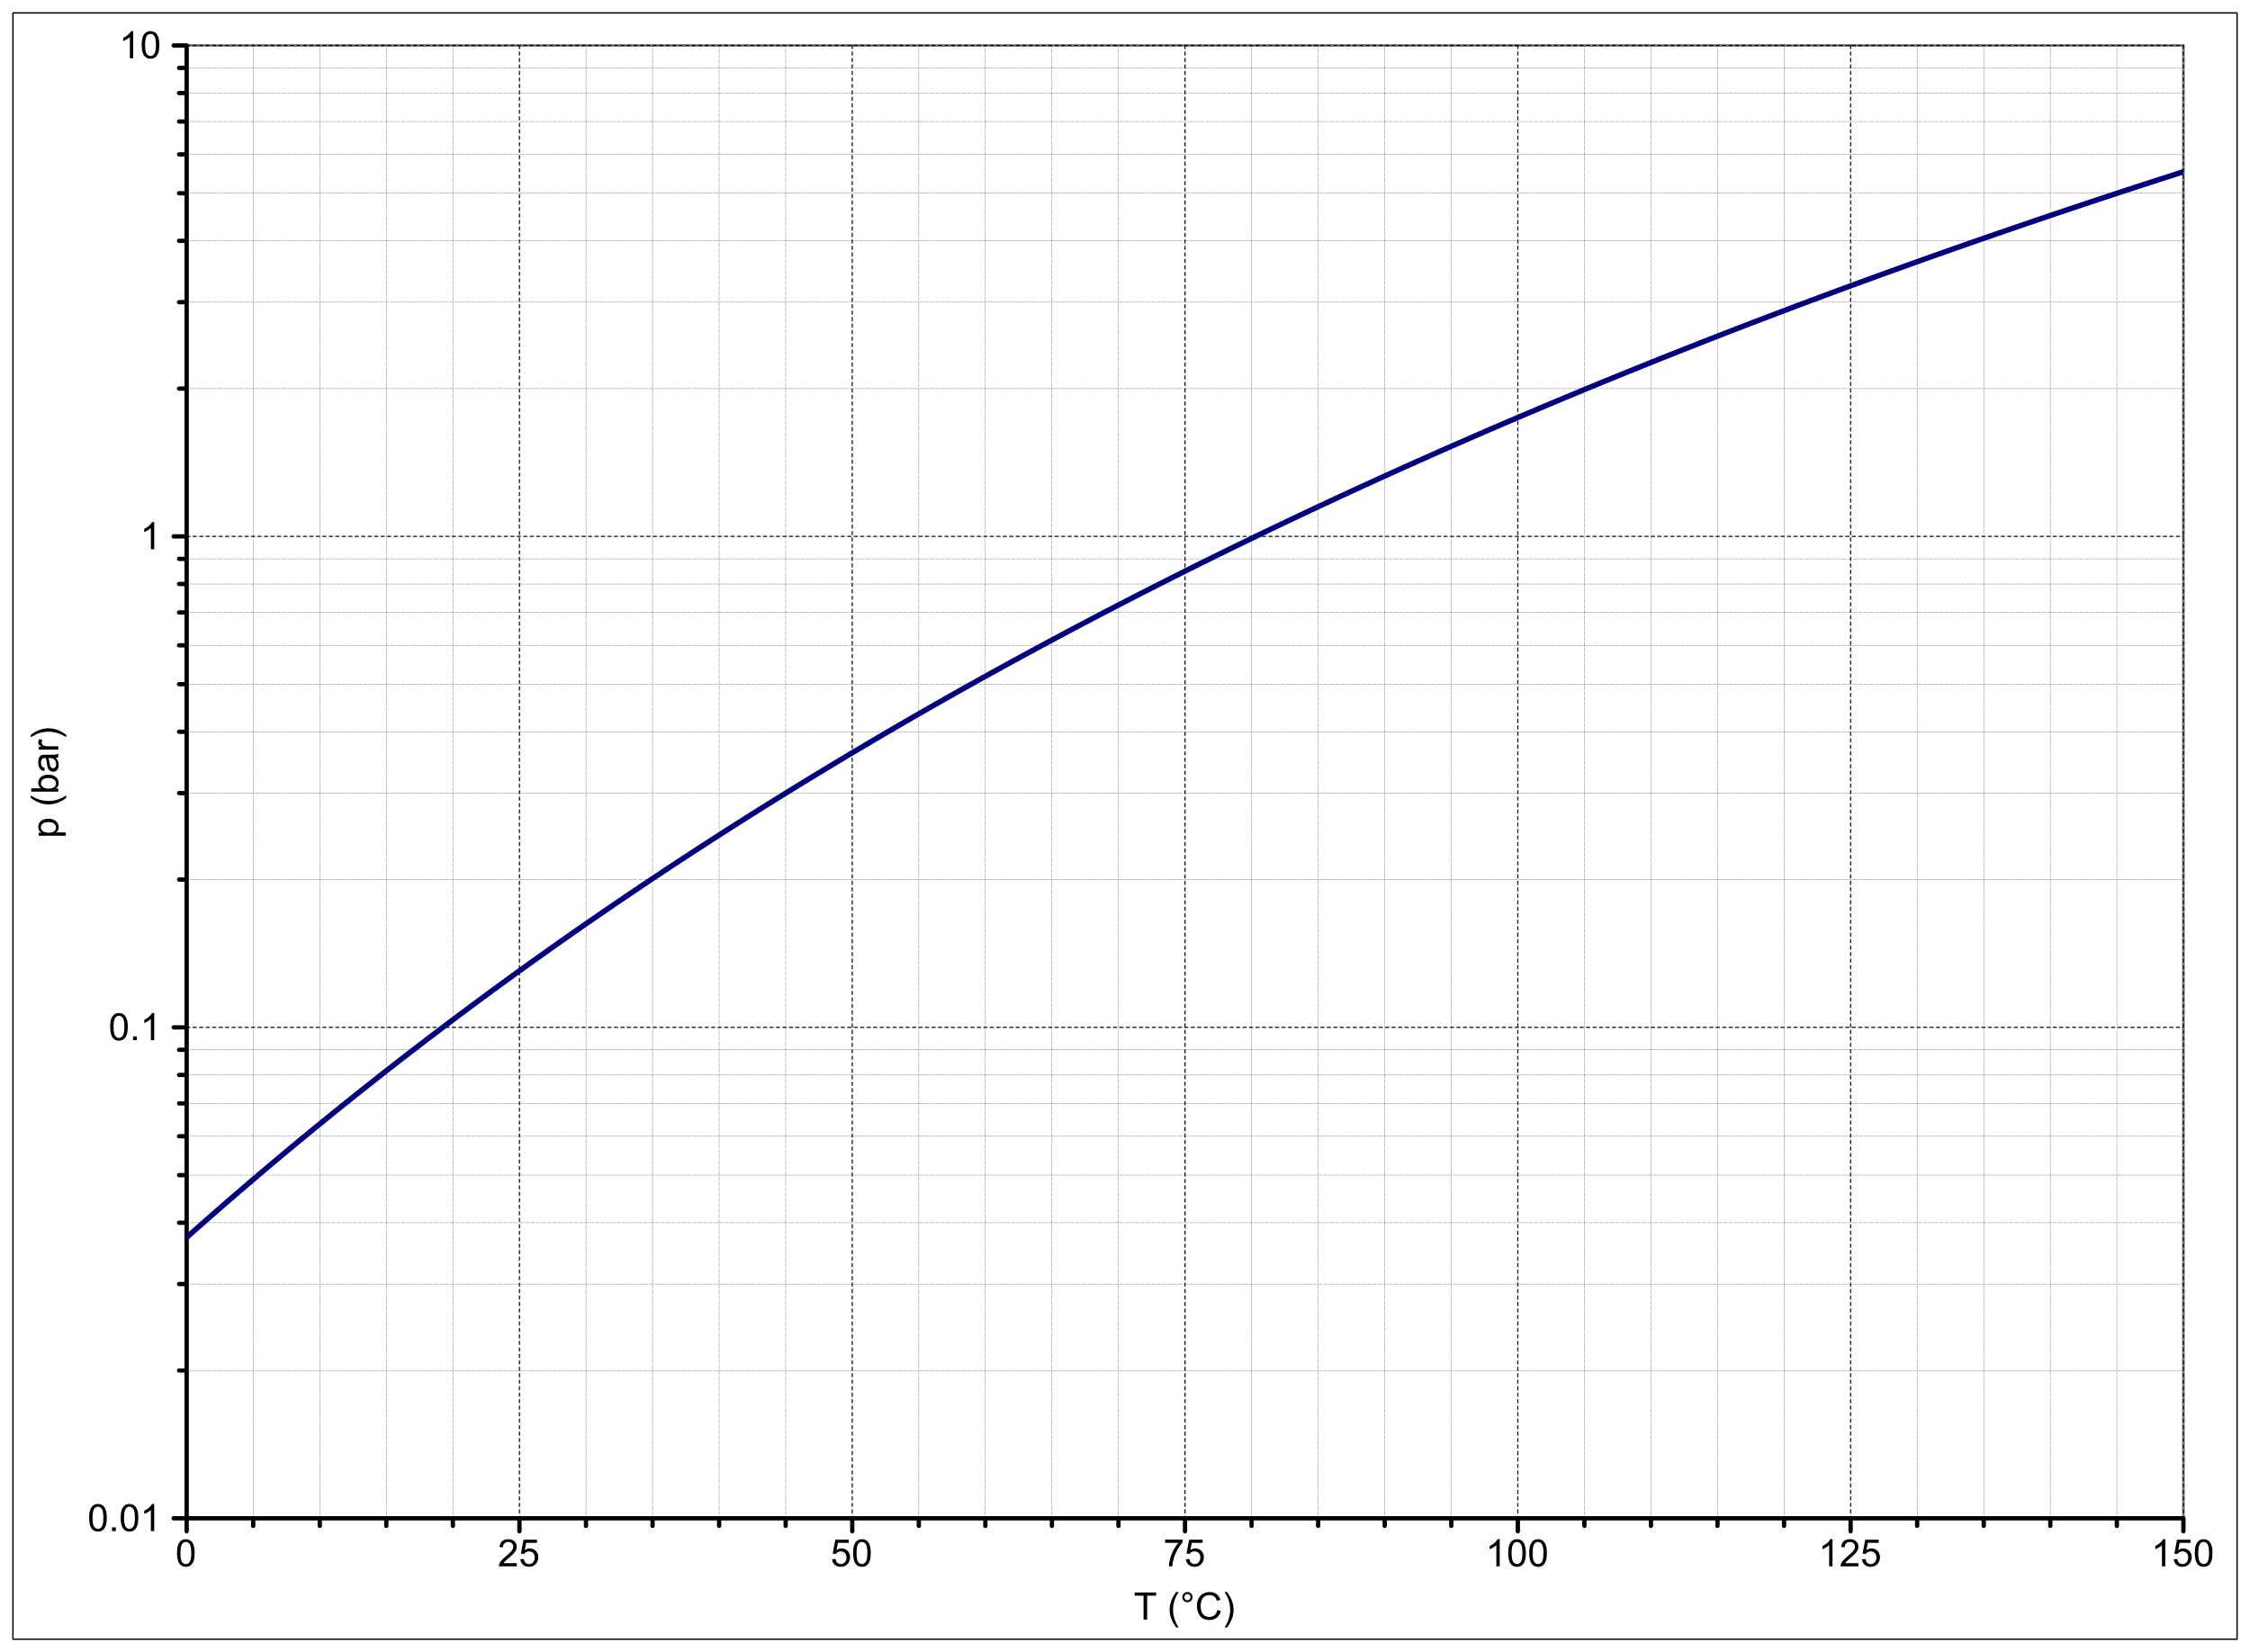 <?xml version="1.0" encoding="UTF-8"?>
<svg xmlns="http://www.w3.org/2000/svg" xmlns:xlink="http://www.w3.org/1999/xlink" width="833.244pt" height="611.998pt" viewBox="0 0 833.244 611.998" version="1.1">
<rect x="0" y="0" width="833.244" height="611.998" fill="#333333" stroke="none"/>
<defs>
<g>
<symbol overflow="visible" id="glyph0-0">
<path style="stroke:none;" d="M 1.75 0 L 1.75 -8.75 L 8.75 -8.75 L 8.75 0 Z M 1.969 -0.219 L 8.531 -0.219 L 8.531 -8.531 L 1.969 -8.531 Z M 1.969 -0.219 "/>
</symbol>
<symbol overflow="visible" id="glyph0-1">
<path style="stroke:none;" d="M 0.582 -4.941 C 0.578 -6.121 0.699 -7.074 0.945 -7.801 C 1.188 -8.52 1.551 -9.078 2.031 -9.473 C 2.512 -9.863 3.117 -10.059 3.848 -10.062 C 4.383 -10.059 4.855 -9.953 5.262 -9.738 C 5.668 -9.52 6 -9.207 6.266 -8.801 C 6.527 -8.391 6.738 -7.891 6.891 -7.309 C 7.039 -6.723 7.113 -5.934 7.117 -4.941 C 7.113 -3.762 6.992 -2.812 6.754 -2.094 C 6.508 -1.367 6.145 -0.809 5.668 -0.418 C 5.184 -0.023 4.578 0.168 3.848 0.172 C 2.879 0.168 2.121 -0.176 1.57 -0.867 C 0.91 -1.699 0.578 -3.055 0.582 -4.941 Z M 1.844 -4.941 C 1.84 -3.293 2.031 -2.199 2.422 -1.656 C 2.805 -1.109 3.281 -0.836 3.848 -0.84 C 4.41 -0.836 4.887 -1.109 5.273 -1.66 C 5.656 -2.203 5.848 -3.297 5.852 -4.941 C 5.848 -6.59 5.656 -7.688 5.273 -8.23 C 4.887 -8.77 4.406 -9.039 3.836 -9.043 C 3.27 -9.039 2.816 -8.801 2.48 -8.328 C 2.051 -7.711 1.84 -6.582 1.844 -4.941 Z M 1.844 -4.941 "/>
</symbol>
<symbol overflow="visible" id="glyph0-2">
<path style="stroke:none;" d="M 7.047 -1.184 L 7.047 0 L 0.422 0 C 0.414 -0.297 0.461 -0.582 0.566 -0.855 C 0.734 -1.305 1.004 -1.746 1.375 -2.188 C 1.746 -2.621 2.285 -3.129 2.988 -3.703 C 4.074 -4.598 4.809 -5.305 5.195 -5.828 C 5.574 -6.348 5.766 -6.84 5.77 -7.309 C 5.766 -7.793 5.59 -8.203 5.246 -8.539 C 4.895 -8.871 4.441 -9.039 3.883 -9.043 C 3.285 -9.039 2.812 -8.863 2.461 -8.508 C 2.105 -8.152 1.926 -7.66 1.922 -7.035 L 0.656 -7.164 C 0.742 -8.105 1.066 -8.824 1.633 -9.32 C 2.195 -9.812 2.953 -10.059 3.91 -10.062 C 4.867 -10.059 5.629 -9.793 6.191 -9.262 C 6.75 -8.727 7.031 -8.066 7.035 -7.281 C 7.031 -6.879 6.949 -6.484 6.789 -6.098 C 6.621 -5.707 6.348 -5.297 5.969 -4.871 C 5.586 -4.441 4.953 -3.855 4.074 -3.109 C 3.332 -2.488 2.859 -2.066 2.652 -1.848 C 2.438 -1.621 2.266 -1.402 2.133 -1.184 Z M 7.047 -1.184 "/>
</symbol>
<symbol overflow="visible" id="glyph0-3">
<path style="stroke:none;" d="M 0.582 -2.625 L 1.875 -2.734 C 1.969 -2.102 2.188 -1.629 2.539 -1.312 C 2.883 -0.996 3.305 -0.836 3.801 -0.84 C 4.391 -0.836 4.891 -1.059 5.305 -1.508 C 5.711 -1.953 5.918 -2.547 5.922 -3.289 C 5.918 -3.984 5.719 -4.539 5.328 -4.949 C 4.93 -5.352 4.414 -5.555 3.781 -5.559 C 3.383 -5.555 3.027 -5.465 2.707 -5.285 C 2.387 -5.105 2.133 -4.871 1.953 -4.586 L 0.801 -4.738 L 1.77 -9.883 L 6.754 -9.883 L 6.754 -8.711 L 2.754 -8.711 L 2.215 -6.016 C 2.816 -6.434 3.445 -6.645 4.109 -6.645 C 4.98 -6.645 5.719 -6.34 6.324 -5.734 C 6.922 -5.129 7.223 -4.352 7.227 -3.398 C 7.223 -2.492 6.961 -1.707 6.434 -1.047 C 5.789 -0.234 4.91 0.168 3.801 0.172 C 2.887 0.168 2.141 -0.082 1.566 -0.594 C 0.988 -1.102 0.66 -1.781 0.582 -2.625 Z M 0.582 -2.625 "/>
</symbol>
<symbol overflow="visible" id="glyph0-4">
<path style="stroke:none;" d="M 0.664 -8.711 L 0.664 -9.891 L 7.148 -9.891 L 7.148 -8.934 C 6.512 -8.25 5.879 -7.348 5.254 -6.227 C 4.625 -5.098 4.141 -3.941 3.801 -2.754 C 3.551 -1.914 3.395 -0.996 3.328 0 L 2.062 0 C 2.078 -0.789 2.23 -1.738 2.527 -2.855 C 2.82 -3.969 3.246 -5.047 3.801 -6.086 C 4.352 -7.121 4.941 -7.996 5.57 -8.711 Z M 0.664 -8.711 "/>
</symbol>
<symbol overflow="visible" id="glyph0-5">
<path style="stroke:none;" d="M 5.215 0 L 3.984 0 L 3.984 -7.84 C 3.688 -7.559 3.297 -7.273 2.816 -6.992 C 2.336 -6.707 1.906 -6.496 1.523 -6.359 L 1.523 -7.547 C 2.211 -7.867 2.812 -8.258 3.328 -8.723 C 3.844 -9.18 4.207 -9.625 4.422 -10.062 L 5.215 -10.062 Z M 5.215 0 "/>
</symbol>
<symbol overflow="visible" id="glyph0-6">
<path style="stroke:none;" d="M 3.629 0 L 3.629 -8.84 L 0.328 -8.84 L 0.328 -10.023 L 8.273 -10.023 L 8.273 -8.84 L 4.957 -8.84 L 4.957 0 Z M 3.629 0 "/>
</symbol>
<symbol overflow="visible" id="glyph0-7">
<path style="stroke:none;" d=""/>
</symbol>
<symbol overflow="visible" id="glyph0-8">
<path style="stroke:none;" d="M 3.273 2.945 C 2.594 2.086 2.02 1.086 1.551 -0.062 C 1.078 -1.207 0.844 -2.395 0.848 -3.629 C 0.844 -4.711 1.02 -5.75 1.375 -6.746 C 1.781 -7.895 2.414 -9.043 3.273 -10.191 L 4.156 -10.191 C 3.602 -9.238 3.238 -8.562 3.062 -8.164 C 2.781 -7.531 2.562 -6.875 2.406 -6.195 C 2.207 -5.336 2.109 -4.48 2.113 -3.625 C 2.109 -1.43 2.789 0.758 4.156 2.945 Z M 3.273 2.945 "/>
</symbol>
<symbol overflow="visible" id="glyph0-9">
<path style="stroke:none;" d="M 0.875 -8.297 C 0.871 -8.82 1.059 -9.266 1.43 -9.637 C 1.801 -10.004 2.246 -10.188 2.77 -10.191 C 3.297 -10.188 3.746 -10.004 4.113 -9.637 C 4.48 -9.266 4.664 -8.82 4.668 -8.297 C 4.664 -7.773 4.477 -7.324 4.109 -6.953 C 3.734 -6.582 3.289 -6.398 2.77 -6.398 C 2.246 -6.398 1.801 -6.582 1.43 -6.953 C 1.059 -7.32 0.871 -7.77 0.875 -8.297 Z M 1.621 -8.297 C 1.617 -7.977 1.73 -7.703 1.957 -7.48 C 2.184 -7.254 2.453 -7.141 2.773 -7.145 C 3.086 -7.141 3.355 -7.254 3.582 -7.48 C 3.805 -7.703 3.918 -7.977 3.922 -8.297 C 3.918 -8.617 3.805 -8.887 3.582 -9.113 C 3.355 -9.336 3.086 -9.449 2.773 -9.453 C 2.453 -9.449 2.184 -9.336 1.957 -9.113 C 1.73 -8.887 1.617 -8.617 1.621 -8.297 Z M 1.621 -8.297 "/>
</symbol>
<symbol overflow="visible" id="glyph0-10">
<path style="stroke:none;" d="M 8.23 -3.516 L 9.555 -3.18 C 9.277 -2.09 8.777 -1.258 8.055 -0.688 C 7.332 -0.113 6.449 0.168 5.406 0.172 C 4.324 0.168 3.445 -0.047 2.773 -0.488 C 2.094 -0.926 1.578 -1.562 1.227 -2.398 C 0.867 -3.227 0.691 -4.125 0.695 -5.086 C 0.691 -6.129 0.891 -7.039 1.293 -7.816 C 1.691 -8.594 2.258 -9.184 2.996 -9.586 C 3.73 -9.988 4.543 -10.188 5.43 -10.191 C 6.426 -10.188 7.27 -9.934 7.957 -9.426 C 8.641 -8.914 9.117 -8.195 9.387 -7.273 L 8.078 -6.965 C 7.844 -7.691 7.508 -8.223 7.066 -8.559 C 6.625 -8.891 6.066 -9.059 5.398 -9.059 C 4.625 -9.059 3.984 -8.871 3.469 -8.504 C 2.953 -8.129 2.59 -7.633 2.379 -7.016 C 2.168 -6.391 2.062 -5.75 2.062 -5.094 C 2.062 -4.234 2.184 -3.492 2.434 -2.859 C 2.68 -2.223 3.066 -1.746 3.594 -1.434 C 4.117 -1.117 4.688 -0.961 5.297 -0.965 C 6.039 -0.961 6.668 -1.176 7.184 -1.605 C 7.699 -2.035 8.047 -2.672 8.23 -3.516 Z M 8.23 -3.516 "/>
</symbol>
<symbol overflow="visible" id="glyph0-11">
<path style="stroke:none;" d="M 1.73 2.945 L 0.848 2.945 C 2.207 0.758 2.887 -1.43 2.891 -3.625 C 2.887 -4.477 2.789 -5.324 2.598 -6.172 C 2.441 -6.852 2.227 -7.508 1.949 -8.141 C 1.766 -8.547 1.398 -9.23 0.848 -10.191 L 1.73 -10.191 C 2.582 -9.043 3.215 -7.895 3.629 -6.746 C 3.977 -5.75 4.152 -4.711 4.156 -3.629 C 4.152 -2.395 3.918 -1.207 3.449 -0.062 C 2.977 1.086 2.402 2.086 1.73 2.945 Z M 1.73 2.945 "/>
</symbol>
<symbol overflow="visible" id="glyph0-12">
<path style="stroke:none;" d="M 1.273 0 L 1.273 -1.402 L 2.672 -1.402 L 2.672 0 Z M 1.273 0 "/>
</symbol>
<symbol overflow="visible" id="glyph1-0">
<path style="stroke:none;" d="M 0 -1.75 L -8.75 -1.75 L -8.75 -8.75 L 0 -8.75 Z M -0.219 -1.969 L -0.219 -8.531 L -8.531 -8.531 L -8.531 -1.969 Z M -0.219 -1.969 "/>
</symbol>
<symbol overflow="visible" id="glyph1-1">
<path style="stroke:none;" d="M 2.781 -0.922 L -7.258 -0.922 L -7.258 -2.043 L -6.316 -2.043 C -6.684 -2.305 -6.957 -2.602 -7.145 -2.938 C -7.324 -3.266 -7.418 -3.672 -7.422 -4.148 C -7.418 -4.766 -7.258 -5.312 -6.945 -5.789 C -6.625 -6.262 -6.176 -6.617 -5.594 -6.863 C -5.012 -7.102 -4.375 -7.223 -3.684 -7.227 C -2.938 -7.223 -2.27 -7.09 -1.676 -6.824 C -1.082 -6.555 -0.625 -6.168 -0.309 -5.664 C 0.008 -5.152 0.164 -4.617 0.164 -4.062 C 0.164 -3.648 0.078 -3.281 -0.094 -2.957 C -0.266 -2.629 -0.484 -2.359 -0.75 -2.152 L 2.781 -2.152 Z M -3.59 -2.039 C -2.652 -2.039 -1.961 -2.227 -1.516 -2.605 C -1.066 -2.98 -0.844 -3.438 -0.848 -3.977 C -0.844 -4.52 -1.074 -4.988 -1.539 -5.383 C -2 -5.77 -2.719 -5.965 -3.691 -5.969 C -4.613 -5.965 -5.305 -5.773 -5.77 -5.398 C -6.227 -5.016 -6.457 -4.562 -6.461 -4.031 C -6.457 -3.508 -6.211 -3.043 -5.727 -2.641 C -5.234 -2.238 -4.523 -2.039 -3.59 -2.039 Z M -3.59 -2.039 "/>
</symbol>
<symbol overflow="visible" id="glyph1-2">
<path style="stroke:none;" d=""/>
</symbol>
<symbol overflow="visible" id="glyph1-3">
<path style="stroke:none;" d="M 2.945 -3.273 C 2.086 -2.594 1.086 -2.02 -0.062 -1.551 C -1.207 -1.078 -2.395 -0.844 -3.629 -0.848 C -4.711 -0.844 -5.75 -1.02 -6.746 -1.375 C -7.895 -1.781 -9.043 -2.414 -10.191 -3.273 L -10.191 -4.156 C -9.238 -3.602 -8.562 -3.238 -8.164 -3.062 C -7.531 -2.781 -6.875 -2.562 -6.195 -2.406 C -5.336 -2.207 -4.48 -2.109 -3.625 -2.113 C -1.43 -2.109 0.758 -2.789 2.945 -4.156 Z M 2.945 -3.273 "/>
</symbol>
<symbol overflow="visible" id="glyph1-4">
<path style="stroke:none;" d="M 0 -2.059 L 0 -0.914 L -10.023 -0.914 L -10.023 -2.148 L -6.445 -2.148 C -7.094 -2.664 -7.418 -3.328 -7.422 -4.137 C -7.418 -4.582 -7.328 -5.004 -7.152 -5.402 C -6.969 -5.801 -6.715 -6.129 -6.395 -6.387 C -6.066 -6.645 -5.676 -6.844 -5.215 -6.992 C -4.754 -7.133 -4.262 -7.207 -3.738 -7.211 C -2.496 -7.207 -1.535 -6.898 -0.855 -6.289 C -0.176 -5.672 0.164 -4.934 0.164 -4.074 C 0.164 -3.215 -0.191 -2.543 -0.91 -2.059 Z M -3.684 -2.043 C -2.812 -2.039 -2.184 -2.156 -1.797 -2.398 C -1.16 -2.781 -0.844 -3.309 -0.848 -3.973 C -0.844 -4.508 -1.078 -4.969 -1.547 -5.363 C -2.016 -5.754 -2.711 -5.953 -3.637 -5.953 C -4.582 -5.953 -5.281 -5.766 -5.734 -5.391 C -6.184 -5.016 -6.41 -4.559 -6.414 -4.027 C -6.41 -3.484 -6.176 -3.02 -5.711 -2.629 C -5.242 -2.234 -4.566 -2.039 -3.684 -2.043 Z M -3.684 -2.043 "/>
</symbol>
<symbol overflow="visible" id="glyph1-5">
<path style="stroke:none;" d="M -0.895 -5.66 C -0.504 -5.203 -0.23 -4.762 -0.074 -4.344 C 0.086 -3.918 0.164 -3.469 0.164 -2.988 C 0.164 -2.188 -0.027 -1.574 -0.418 -1.148 C -0.805 -0.719 -1.305 -0.504 -1.914 -0.508 C -2.266 -0.504 -2.59 -0.586 -2.887 -0.75 C -3.18 -0.91 -3.414 -1.121 -3.594 -1.383 C -3.77 -1.645 -3.906 -1.938 -4 -2.27 C -4.059 -2.508 -4.121 -2.875 -4.184 -3.363 C -4.301 -4.355 -4.441 -5.086 -4.609 -5.559 C -4.773 -5.559 -4.879 -5.559 -4.93 -5.562 C -5.426 -5.559 -5.781 -5.445 -5.988 -5.215 C -6.266 -4.898 -6.402 -4.43 -6.406 -3.812 C -6.402 -3.23 -6.301 -2.805 -6.102 -2.531 C -5.895 -2.254 -5.535 -2.051 -5.023 -1.922 L -5.188 -0.719 C -5.699 -0.824 -6.117 -1.004 -6.434 -1.258 C -6.75 -1.504 -6.992 -1.867 -7.164 -2.344 C -7.332 -2.816 -7.418 -3.363 -7.422 -3.992 C -7.418 -4.609 -7.344 -5.113 -7.203 -5.504 C -7.055 -5.887 -6.871 -6.172 -6.652 -6.359 C -6.43 -6.539 -6.152 -6.668 -5.816 -6.742 C -5.605 -6.777 -5.227 -6.797 -4.684 -6.801 L -3.043 -6.801 C -1.895 -6.797 -1.172 -6.824 -0.871 -6.879 C -0.566 -6.934 -0.277 -7.035 0 -7.191 L 0 -5.906 C -0.254 -5.777 -0.551 -5.695 -0.895 -5.66 Z M -3.645 -5.559 C -3.461 -5.109 -3.305 -4.438 -3.18 -3.547 C -3.105 -3.039 -3.023 -2.684 -2.934 -2.473 C -2.84 -2.262 -2.707 -2.098 -2.531 -1.988 C -2.355 -1.871 -2.16 -1.816 -1.949 -1.82 C -1.617 -1.816 -1.344 -1.941 -1.129 -2.191 C -0.906 -2.438 -0.797 -2.801 -0.801 -3.281 C -0.797 -3.754 -0.898 -4.176 -1.109 -4.547 C -1.312 -4.914 -1.598 -5.184 -1.961 -5.359 C -2.238 -5.488 -2.648 -5.555 -3.191 -5.559 Z M -3.645 -5.559 "/>
</symbol>
<symbol overflow="visible" id="glyph1-6">
<path style="stroke:none;" d="M 0 -0.91 L -7.258 -0.91 L -7.258 -2.016 L -6.16 -2.016 C -6.668 -2.297 -7.008 -2.555 -7.176 -2.797 C -7.336 -3.031 -7.418 -3.297 -7.422 -3.59 C -7.418 -4 -7.285 -4.422 -7.027 -4.852 L -5.887 -4.43 C -6.062 -4.125 -6.152 -3.824 -6.152 -3.527 C -6.152 -3.258 -6.07 -3.016 -5.91 -2.801 C -5.746 -2.586 -5.52 -2.434 -5.234 -2.344 C -4.793 -2.207 -4.316 -2.137 -3.801 -2.141 L 0 -2.141 Z M 0 -0.91 "/>
</symbol>
<symbol overflow="visible" id="glyph1-7">
<path style="stroke:none;" d="M 2.945 -1.73 L 2.945 -0.848 C 0.758 -2.207 -1.43 -2.887 -3.625 -2.891 C -4.477 -2.887 -5.324 -2.789 -6.172 -2.598 C -6.852 -2.441 -7.508 -2.227 -8.141 -1.949 C -8.547 -1.766 -9.23 -1.398 -10.191 -0.848 L -10.191 -1.73 C -9.043 -2.582 -7.895 -3.215 -6.746 -3.629 C -5.75 -3.977 -4.711 -4.152 -3.629 -4.156 C -2.395 -4.152 -1.207 -3.918 -0.062 -3.449 C 1.086 -2.977 2.086 -2.402 2.945 -1.73 Z M 2.945 -1.73 "/>
</symbol>
</g>
<clipPath id="clip1">
  <path d="M 0 0 L 833.242 0 L 833.242 612 L 0 612 Z M 0 0 "/>
</clipPath>
<clipPath id="clip2">
  <path d="M 0 0 L 833.242 0 L 833.242 612 L 0 612 Z M 0 0 "/>
</clipPath>
<clipPath id="clip3">
  <path d="M 69.121 16.836 L 808.586 16.836 L 808.586 562.41 L 69.121 562.41 Z M 69.121 16.836 "/>
</clipPath>
</defs>
<g id="surface0">
<g clip-path="url(#clip1)" clip-rule="nonzero">
<path style=" stroke:none;fill-rule:nonzero;fill:rgb(100%,100%,100%);fill-opacity:1;" d="M 0 0 L 833.242 0 L 833.242 612 L 0 612 Z M 0 0 "/>
<path style="fill:none;stroke-width:0.5;stroke-linecap:round;stroke-linejoin:round;stroke:rgb(0%,0%,0%);stroke-opacity:1;stroke-miterlimit:10;" d="M 4.793 4.793 L 828.449 4.793 L 828.449 607.203 L 4.793 607.203 Z M 4.793 4.793 "/>
<path style="fill:none;stroke-width:1;stroke-linecap:round;stroke-linejoin:round;stroke:rgb(51.765%,50.98%,51.765%);stroke-opacity:1;stroke-miterlimit:10;" d="M 69.121 16.836 L 808.586 16.836 L 808.586 562.41 L 69.121 562.41 Z M 69.121 16.836 "/>
<path style="fill:none;stroke-width:0.2;stroke-linecap:round;stroke-linejoin:round;stroke:rgb(0%,0%,0%);stroke-opacity:1;stroke-dasharray:0,0.4;stroke-miterlimit:10;" d="M 69.121 507.668 L 808.586 507.668 M 69.121 475.645 L 808.586 475.645 M 69.121 452.922 L 808.586 452.922 M 69.121 435.297 L 808.586 435.297 M 69.121 420.898 L 808.586 420.898 M 69.121 408.723 L 808.586 408.723 M 69.121 398.176 L 808.586 398.176 M 69.121 388.875 L 808.586 388.875 M 69.121 325.809 L 808.586 325.809 M 69.121 293.785 L 808.586 293.785 M 69.121 271.062 L 808.586 271.062 M 69.121 253.441 L 808.586 253.441 M 69.121 239.039 L 808.586 239.039 M 69.121 226.863 L 808.586 226.863 M 69.121 216.32 L 808.586 216.32 M 69.121 207.016 L 808.586 207.016 M 69.121 143.949 L 808.586 143.949 M 69.121 111.926 L 808.586 111.926 M 69.121 89.207 L 808.586 89.207 M 69.121 71.582 L 808.586 71.582 M 69.121 57.184 L 808.586 57.184 M 69.121 45.008 L 808.586 45.008 M 69.121 34.461 L 808.586 34.461 M 69.121 25.156 L 808.586 25.156 "/>
<path style="fill:none;stroke-width:0.2;stroke-linecap:round;stroke-linejoin:round;stroke:rgb(0%,0%,0%);stroke-opacity:1;stroke-dasharray:0,0.4;stroke-miterlimit:10;" d="M 93.77 16.836 L 93.77 562.41 M 118.418 16.836 L 118.418 562.41 M 143.066 16.836 L 143.066 562.41 M 167.715 16.836 L 167.715 562.41 M 217.012 16.836 L 217.012 562.41 M 241.664 16.836 L 241.664 562.41 M 266.312 16.836 L 266.312 562.41 M 290.961 16.836 L 290.961 562.41 M 340.258 16.836 L 340.258 562.41 M 364.906 16.836 L 364.906 562.41 M 389.555 16.836 L 389.555 562.41 M 414.203 16.836 L 414.203 562.41 M 463.5 16.836 L 463.5 562.41 M 488.152 16.836 L 488.152 562.41 M 512.801 16.836 L 512.801 562.41 M 537.449 16.836 L 537.449 562.41 M 586.746 16.836 L 586.746 562.41 M 611.395 16.836 L 611.395 562.41 M 636.043 16.836 L 636.043 562.41 M 660.691 16.836 L 660.691 562.41 M 709.988 16.836 L 709.988 562.41 M 734.641 16.836 L 734.641 562.41 M 759.289 16.836 L 759.289 562.41 M 783.938 16.836 L 783.938 562.41 "/>
<path style="fill:none;stroke-width:0.4;stroke-linecap:round;stroke-linejoin:round;stroke:rgb(0%,0%,0%);stroke-opacity:1;stroke-dasharray:1.2,1.2;stroke-miterlimit:10;" d="M 69.121 562.41 L 808.586 562.41 M 69.121 380.555 L 808.586 380.555 M 69.121 198.695 L 808.586 198.695 M 69.121 16.836 L 808.586 16.836 "/>
<path style="fill:none;stroke-width:0.4;stroke-linecap:round;stroke-linejoin:round;stroke:rgb(0%,0%,0%);stroke-opacity:1;stroke-dasharray:1.2,1.2;stroke-miterlimit:10;" d="M 69.121 16.836 L 69.121 562.41 M 192.363 16.836 L 192.363 562.41 M 315.609 16.836 L 315.609 562.41 M 438.852 16.836 L 438.852 562.41 M 562.098 16.836 L 562.098 562.41 M 685.34 16.836 L 685.34 562.41 M 808.586 16.836 L 808.586 562.41 "/>
<path style="fill:none;stroke-width:1.6;stroke-linecap:round;stroke-linejoin:round;stroke:rgb(0%,0%,0%);stroke-opacity:1;stroke-miterlimit:10;" d="M 69.121 562.41 L 808.586 562.41 M 69.121 567.211 L 69.121 562.41 M 93.77 565.211 L 93.77 562.41 M 118.418 565.211 L 118.418 562.41 M 143.066 565.211 L 143.066 562.41 M 167.715 565.211 L 167.715 562.41 M 192.363 567.211 L 192.363 562.41 M 217.012 565.211 L 217.012 562.41 M 241.664 565.211 L 241.664 562.41 M 266.312 565.211 L 266.312 562.41 M 290.961 565.211 L 290.961 562.41 M 315.609 567.211 L 315.609 562.41 M 340.258 565.211 L 340.258 562.41 M 364.906 565.211 L 364.906 562.41 M 389.555 565.211 L 389.555 562.41 M 414.203 565.211 L 414.203 562.41 M 438.852 567.211 L 438.852 562.41 M 463.5 565.211 L 463.5 562.41 M 488.152 565.211 L 488.152 562.41 M 512.801 565.211 L 512.801 562.41 M 537.449 565.211 L 537.449 562.41 M 562.098 567.211 L 562.098 562.41 M 586.746 565.211 L 586.746 562.41 M 611.395 565.211 L 611.395 562.41 M 636.043 565.211 L 636.043 562.41 M 660.691 565.211 L 660.691 562.41 M 685.34 567.211 L 685.34 562.41 M 709.988 565.211 L 709.988 562.41 M 734.641 565.211 L 734.641 562.41 M 759.289 565.211 L 759.289 562.41 M 783.938 565.211 L 783.938 562.41 M 808.586 567.211 L 808.586 562.41 "/>
<g style="fill:rgb(0%,0%,0%);fill-opacity:1;">
  <use xlink:href="#glyph0-1" x="64.977" y="580.211"/>
</g>
<g style="fill:rgb(0%,0%,0%);fill-opacity:1;">
  <use xlink:href="#glyph0-2" x="184.328" y="580.211"/>
  <use xlink:href="#glyph0-3" x="192.114" y="580.211"/>
</g>
<g style="fill:rgb(0%,0%,0%);fill-opacity:1;">
  <use xlink:href="#glyph0-3" x="307.574" y="580.211"/>
  <use xlink:href="#glyph0-1" x="315.36" y="580.211"/>
</g>
<g style="fill:rgb(0%,0%,0%);fill-opacity:1;">
  <use xlink:href="#glyph0-4" x="430.816" y="580.211"/>
  <use xlink:href="#glyph0-3" x="438.603" y="580.211"/>
</g>
<g style="fill:rgb(0%,0%,0%);fill-opacity:1;">
  <use xlink:href="#glyph0-5" x="550.168" y="580.211"/>
  <use xlink:href="#glyph0-1" x="557.954" y="580.211"/>
  <use xlink:href="#glyph0-1" x="565.74" y="580.211"/>
</g>
<g style="fill:rgb(0%,0%,0%);fill-opacity:1;">
  <use xlink:href="#glyph0-5" x="673.41" y="580.211"/>
  <use xlink:href="#glyph0-2" x="681.196" y="580.211"/>
  <use xlink:href="#glyph0-3" x="688.982" y="580.211"/>
</g>
<g style="fill:rgb(0%,0%,0%);fill-opacity:1;">
  <use xlink:href="#glyph0-5" x="796.656" y="580.211"/>
  <use xlink:href="#glyph0-3" x="804.442" y="580.211"/>
  <use xlink:href="#glyph0-1" x="812.229" y="580.211"/>
</g>
<g style="fill:rgb(0%,0%,0%);fill-opacity:1;">
  <use xlink:href="#glyph0-6" x="419.867" y="599.91"/>
  <use xlink:href="#glyph0-7" x="428.419" y="599.91"/>
  <use xlink:href="#glyph0-8" x="432.309" y="599.91"/>
  <use xlink:href="#glyph0-9" x="436.971" y="599.91"/>
  <use xlink:href="#glyph0-10" x="442.569" y="599.91"/>
  <use xlink:href="#glyph0-11" x="452.68" y="599.91"/>
</g>
<path style="fill:none;stroke-width:1.6;stroke-linecap:round;stroke-linejoin:round;stroke:rgb(0%,0%,0%);stroke-opacity:1;stroke-miterlimit:10;" d="M 69.121 562.41 L 69.121 16.836 M 64.32 562.41 L 69.121 562.41 M 66.32 507.668 L 69.121 507.668 M 66.32 475.645 L 69.121 475.645 M 66.32 452.922 L 69.121 452.922 M 66.32 435.297 L 69.121 435.297 M 66.32 420.898 L 69.121 420.898 M 66.32 408.723 L 69.121 408.723 M 66.32 398.176 L 69.121 398.176 M 66.32 388.875 L 69.121 388.875 M 64.32 380.555 L 69.121 380.555 M 66.32 325.809 L 69.121 325.809 M 66.32 293.785 L 69.121 293.785 M 66.32 271.062 L 69.121 271.062 M 66.32 253.441 L 69.121 253.441 M 66.32 239.039 L 69.121 239.039 M 66.32 226.863 L 69.121 226.863 M 66.32 216.32 L 69.121 216.32 M 66.32 207.016 L 69.121 207.016 M 64.32 198.695 L 69.121 198.695 M 66.32 143.949 L 69.121 143.949 M 66.32 111.926 L 69.121 111.926 M 66.32 89.207 L 69.121 89.207 M 66.32 71.582 L 69.121 71.582 M 66.32 57.184 L 69.121 57.184 M 66.32 45.008 L 69.121 45.008 M 66.32 34.461 L 69.121 34.461 M 66.32 25.156 L 69.121 25.156 M 64.32 16.836 L 69.121 16.836 "/>
<g style="fill:rgb(0%,0%,0%);fill-opacity:1;">
  <use xlink:href="#glyph0-1" x="32.43" y="567.16"/>
  <use xlink:href="#glyph0-12" x="40.216" y="567.16"/>
  <use xlink:href="#glyph0-1" x="44.105" y="567.16"/>
  <use xlink:href="#glyph0-5" x="51.892" y="567.16"/>
</g>
<g style="fill:rgb(0%,0%,0%);fill-opacity:1;">
  <use xlink:href="#glyph0-1" x="40.215" y="385.305"/>
  <use xlink:href="#glyph0-12" x="48.001" y="385.305"/>
  <use xlink:href="#glyph0-5" x="51.891" y="385.305"/>
</g>
<g style="fill:rgb(0%,0%,0%);fill-opacity:1;">
  <use xlink:href="#glyph0-5" x="51.891" y="203.445"/>
</g>
<g style="fill:rgb(0%,0%,0%);fill-opacity:1;">
  <use xlink:href="#glyph0-5" x="44.105" y="21.586"/>
  <use xlink:href="#glyph0-1" x="51.892" y="21.586"/>
</g>
<g style="fill:rgb(0%,0%,0%);fill-opacity:1;">
  <use xlink:href="#glyph1-1" x="21.586" y="310.492"/>
  <use xlink:href="#glyph1-2" x="21.586" y="302.706"/>
  <use xlink:href="#glyph1-3" x="21.586" y="298.816"/>
  <use xlink:href="#glyph1-4" x="21.586" y="294.154"/>
  <use xlink:href="#glyph1-5" x="21.586" y="286.368"/>
  <use xlink:href="#glyph1-6" x="21.586" y="278.582"/>
  <use xlink:href="#glyph1-7" x="21.586" y="273.92"/>
</g>
</g>
<g clip-path="url(#clip2)" clip-rule="nonzero">
<g clip-path="url(#clip3)" clip-rule="nonzero">
<path style="fill:none;stroke-width:2;stroke-linecap:round;stroke-linejoin:round;stroke:rgb(0%,0%,50.196%);stroke-opacity:1;stroke-miterlimit:10;" d="M 69.121 458.375 C 69.941 457.645 70.766 456.914 71.586 456.184 C 72.406 455.457 73.23 454.73 74.051 454.004 C 74.871 453.277 75.695 452.555 76.516 451.832 C 77.336 451.113 78.16 450.391 78.98 449.672 C 79.801 448.953 80.625 448.238 81.445 447.52 C 82.266 446.805 83.09 446.09 83.91 445.379 C 84.73 444.668 85.555 443.957 86.375 443.246 C 87.195 442.535 88.02 441.828 88.84 441.121 C 89.66 440.418 90.484 439.711 91.305 439.008 C 92.125 438.305 92.949 437.602 93.77 436.902 C 94.59 436.203 95.414 435.504 96.234 434.809 C 97.055 434.109 97.879 433.414 98.699 432.723 C 99.52 432.027 100.344 431.336 101.164 430.645 C 101.984 429.953 102.809 429.262 103.629 428.574 C 104.449 427.887 105.273 427.199 106.094 426.516 C 106.914 425.828 107.738 425.145 108.559 424.465 C 109.379 423.781 110.203 423.102 111.023 422.422 C 111.844 421.742 112.668 421.066 113.488 420.387 C 114.309 419.711 115.133 419.035 115.953 418.363 C 116.773 417.691 117.598 417.02 118.418 416.348 C 119.238 415.676 120.062 415.008 120.883 414.34 C 121.703 413.672 122.527 413.008 123.348 412.34 C 124.168 411.676 124.992 411.012 125.812 410.352 C 126.633 409.688 127.457 409.027 128.277 408.367 C 129.098 407.711 129.922 407.051 130.742 406.395 C 131.562 405.738 132.387 405.082 133.207 404.43 C 134.031 403.777 134.852 403.125 135.672 402.473 C 136.496 401.82 137.316 401.172 138.137 400.523 C 138.961 399.875 139.781 399.227 140.602 398.582 C 141.426 397.938 142.246 397.293 143.066 396.648 C 143.891 396.008 144.711 395.367 145.531 394.727 C 146.355 394.086 147.176 393.445 147.996 392.809 C 148.82 392.172 149.641 391.535 150.461 390.898 C 151.285 390.266 152.105 389.633 152.926 389 C 153.75 388.367 154.57 387.734 155.391 387.105 C 156.215 386.477 157.035 385.848 157.855 385.223 C 158.68 384.594 159.5 383.969 160.32 383.344 C 161.145 382.719 161.965 382.098 162.785 381.473 C 163.609 380.852 164.43 380.23 165.25 379.613 C 166.074 378.992 166.895 378.375 167.715 377.758 C 168.539 377.141 169.359 376.523 170.18 375.91 C 171.004 375.297 171.824 374.684 172.645 374.07 C 173.469 373.461 174.289 372.848 175.109 372.238 C 175.934 371.629 176.754 371.023 177.574 370.414 C 178.398 369.809 179.219 369.203 180.039 368.598 C 180.863 367.992 181.684 367.391 182.504 366.789 C 183.328 366.188 184.148 365.586 184.969 364.988 C 185.793 364.387 186.613 363.789 187.434 363.191 C 188.258 362.594 189.078 362 189.898 361.402 C 190.723 360.809 191.543 360.215 192.363 359.621 C 193.188 359.031 194.008 358.438 194.828 357.848 C 195.652 357.258 196.473 356.672 197.293 356.082 C 198.117 355.496 198.938 354.91 199.758 354.324 C 200.582 353.738 201.402 353.152 202.223 352.57 C 203.047 351.988 203.867 351.406 204.688 350.824 C 205.512 350.246 206.332 349.664 207.152 349.086 C 207.977 348.508 208.797 347.93 209.617 347.355 C 210.441 346.777 211.262 346.203 212.082 345.629 C 212.906 345.055 213.727 344.484 214.547 343.91 C 215.371 343.34 216.191 342.77 217.012 342.199 C 217.836 341.633 218.656 341.062 219.48 340.496 C 220.301 339.93 221.121 339.363 221.945 338.797 C 222.766 338.234 223.586 337.668 224.41 337.105 C 225.23 336.543 226.051 335.98 226.875 335.422 C 227.695 334.859 228.516 334.301 229.34 333.742 C 230.16 333.184 230.98 332.629 231.805 332.07 C 232.625 331.516 233.445 330.961 234.27 330.406 C 235.09 329.852 235.91 329.301 236.734 328.746 C 237.555 328.195 238.375 327.645 239.199 327.094 C 240.02 326.547 240.84 325.996 241.664 325.449 C 242.484 324.902 243.305 324.355 244.129 323.809 C 244.949 323.266 245.77 322.719 246.594 322.176 C 247.414 321.633 248.234 321.09 249.059 320.551 C 249.879 320.008 250.699 319.469 251.523 318.93 C 252.344 318.387 253.164 317.852 253.988 317.312 C 254.809 316.777 255.629 316.238 256.453 315.703 C 257.273 315.168 258.094 314.637 258.918 314.102 C 259.738 313.57 260.559 313.035 261.383 312.504 C 262.203 311.977 263.023 311.445 263.848 310.914 C 264.668 310.387 265.488 309.859 266.312 309.332 C 267.133 308.805 267.953 308.277 268.777 307.754 C 269.598 307.227 270.418 306.703 271.242 306.18 C 272.062 305.656 272.883 305.137 273.707 304.613 C 274.527 304.094 275.348 303.574 276.172 303.055 C 276.992 302.535 277.812 302.016 278.637 301.5 C 279.457 300.98 280.277 300.465 281.102 299.949 C 281.922 299.434 282.742 298.918 283.566 298.406 C 284.387 297.895 285.207 297.379 286.031 296.867 C 286.852 296.359 287.672 295.848 288.496 295.336 C 289.316 294.828 290.137 294.32 290.961 293.812 C 291.781 293.305 292.602 292.797 293.426 292.289 C 294.246 291.785 295.066 291.281 295.891 290.777 C 296.711 290.273 297.531 289.77 298.355 289.266 C 299.176 288.766 299.996 288.262 300.82 287.762 C 301.641 287.262 302.461 286.762 303.285 286.266 C 304.105 285.766 304.93 285.27 305.75 284.773 C 306.57 284.277 307.395 283.781 308.215 283.285 C 309.035 282.789 309.859 282.297 310.68 281.805 C 311.5 281.312 312.324 280.82 313.145 280.328 C 313.965 279.836 314.789 279.348 315.609 278.855 C 316.43 278.367 317.254 277.879 318.074 277.391 C 318.895 276.902 319.719 276.418 320.539 275.93 C 321.359 275.445 322.184 274.961 323.004 274.477 C 323.824 273.992 324.648 273.508 325.469 273.027 C 326.289 272.543 327.113 272.062 327.934 271.582 C 328.754 271.102 329.578 270.621 330.398 270.141 C 331.219 269.664 332.043 269.188 332.863 268.707 C 333.684 268.23 334.508 267.754 335.328 267.281 C 336.148 266.805 336.973 266.328 337.793 265.855 C 338.613 265.383 339.438 264.91 340.258 264.438 C 341.078 263.965 341.902 263.492 342.723 263.023 C 343.543 262.555 344.367 262.082 345.188 261.613 C 346.008 261.145 346.832 260.68 347.652 260.211 C 348.473 259.742 349.297 259.277 350.117 258.812 C 350.938 258.348 351.762 257.883 352.582 257.418 C 353.402 256.957 354.227 256.492 355.047 256.031 C 355.867 255.566 356.691 255.105 357.512 254.645 C 358.332 254.188 359.156 253.727 359.977 253.266 C 360.797 252.809 361.621 252.352 362.441 251.895 C 363.262 251.438 364.086 250.98 364.906 250.523 C 365.727 250.07 366.551 249.613 367.371 249.16 C 368.191 248.707 369.016 248.254 369.836 247.801 C 370.656 247.348 371.48 246.895 372.301 246.445 C 373.121 245.996 373.945 245.543 374.766 245.094 C 375.586 244.645 376.41 244.195 377.23 243.75 C 378.051 243.301 378.875 242.855 379.695 242.41 C 380.516 241.961 381.34 241.516 382.16 241.074 C 382.98 240.629 383.805 240.184 384.625 239.742 C 385.445 239.297 386.27 238.855 387.09 238.414 C 387.91 237.973 388.734 237.531 389.555 237.094 C 390.379 236.652 391.199 236.211 392.02 235.773 C 392.844 235.336 393.664 234.898 394.484 234.461 C 395.309 234.023 396.129 233.586 396.949 233.152 C 397.773 232.715 398.594 232.281 399.414 231.848 C 400.238 231.414 401.059 230.98 401.879 230.547 C 402.703 230.117 403.523 229.684 404.344 229.254 C 405.168 228.82 405.988 228.391 406.809 227.961 C 407.633 227.531 408.453 227.105 409.273 226.676 C 410.098 226.246 410.918 225.82 411.738 225.395 C 412.562 224.965 413.383 224.539 414.203 224.117 C 415.027 223.691 415.848 223.266 416.668 222.844 C 417.492 222.418 418.312 221.996 419.133 221.574 C 419.957 221.152 420.777 220.73 421.598 220.309 C 422.422 219.887 423.242 219.469 424.062 219.047 C 424.887 218.629 425.707 218.211 426.527 217.793 C 427.352 217.375 428.172 216.957 428.992 216.539 C 429.816 216.121 430.637 215.707 431.457 215.293 C 432.281 214.875 433.102 214.461 433.922 214.047 C 434.746 213.633 435.566 213.219 436.387 212.809 C 437.211 212.395 438.031 211.984 438.852 211.574 C 439.676 211.16 440.496 210.75 441.316 210.34 C 442.141 209.93 442.961 209.523 443.781 209.113 C 444.605 208.707 445.426 208.297 446.246 207.891 C 447.07 207.484 447.891 207.078 448.711 206.672 C 449.535 206.266 450.355 205.859 451.176 205.457 C 452 205.051 452.82 204.648 453.641 204.246 C 454.465 203.844 455.285 203.441 456.105 203.039 C 456.93 202.637 457.75 202.234 458.57 201.836 C 459.395 201.434 460.215 201.035 461.035 200.637 C 461.859 200.238 462.68 199.84 463.5 199.441 C 464.324 199.043 465.145 198.648 465.965 198.25 C 466.789 197.855 467.609 197.457 468.43 197.062 C 469.254 196.668 470.074 196.273 470.895 195.879 C 471.719 195.484 472.539 195.094 473.359 194.699 C 474.184 194.309 475.004 193.914 475.828 193.523 C 476.648 193.133 477.469 192.742 478.293 192.352 C 479.113 191.961 479.934 191.574 480.758 191.184 C 481.578 190.797 482.398 190.406 483.223 190.02 C 484.043 189.633 484.863 189.246 485.688 188.859 C 486.508 188.473 487.328 188.086 488.152 187.703 C 488.973 187.316 489.793 186.934 490.617 186.551 C 491.438 186.164 492.258 185.781 493.082 185.398 C 493.902 185.016 494.723 184.637 495.547 184.254 C 496.367 183.871 497.188 183.492 498.012 183.113 C 498.832 182.73 499.652 182.352 500.477 181.973 C 501.297 181.594 502.117 181.215 502.941 180.84 C 503.762 180.461 504.582 180.086 505.406 179.707 C 506.227 179.332 507.047 178.957 507.871 178.582 C 508.691 178.207 509.512 177.832 510.336 177.457 C 511.156 177.082 511.977 176.711 512.801 176.336 C 513.621 175.965 514.441 175.59 515.266 175.219 C 516.086 174.848 516.906 174.477 517.73 174.105 C 518.551 173.734 519.371 173.367 520.195 172.996 C 521.016 172.629 521.836 172.258 522.66 171.891 C 523.48 171.523 524.301 171.156 525.125 170.789 C 525.945 170.422 526.766 170.055 527.59 169.688 C 528.41 169.324 529.23 168.957 530.055 168.594 C 530.875 168.227 531.695 167.863 532.52 167.5 C 533.34 167.137 534.16 166.773 534.984 166.41 C 535.805 166.051 536.625 165.688 537.449 165.324 C 538.27 164.965 539.09 164.605 539.914 164.242 C 540.734 163.883 541.555 163.523 542.379 163.164 C 543.199 162.805 544.02 162.449 544.844 162.09 C 545.664 161.73 546.484 161.375 547.309 161.02 C 548.129 160.66 548.949 160.305 549.773 159.949 C 550.594 159.594 551.414 159.238 552.238 158.883 C 553.059 158.527 553.879 158.176 554.703 157.82 C 555.523 157.469 556.344 157.117 557.168 156.762 C 557.988 156.41 558.809 156.059 559.633 155.707 C 560.453 155.355 561.273 155.004 562.098 154.656 C 562.918 154.305 563.742 153.957 564.562 153.605 C 565.383 153.258 566.207 152.91 567.027 152.559 C 567.848 152.211 568.672 151.863 569.492 151.52 C 570.312 151.172 571.137 150.824 571.957 150.477 C 572.777 150.133 573.602 149.785 574.422 149.441 C 575.242 149.098 576.066 148.754 576.887 148.41 C 577.707 148.066 578.531 147.723 579.352 147.379 C 580.172 147.035 580.996 146.695 581.816 146.352 C 582.637 146.012 583.461 145.668 584.281 145.328 C 585.102 144.988 585.926 144.648 586.746 144.309 C 587.566 143.969 588.391 143.629 589.211 143.289 C 590.031 142.953 590.855 142.613 591.676 142.277 C 592.496 141.938 593.32 141.602 594.141 141.266 C 594.961 140.93 595.785 140.594 596.605 140.258 C 597.426 139.922 598.25 139.586 599.07 139.25 C 599.891 138.918 600.715 138.582 601.535 138.25 C 602.355 137.914 603.18 137.582 604 137.25 C 604.82 136.918 605.645 136.586 606.465 136.254 C 607.285 135.922 608.109 135.59 608.93 135.262 C 609.75 134.93 610.574 134.602 611.395 134.27 C 612.215 133.941 613.039 133.613 613.859 133.281 C 614.68 132.953 615.504 132.625 616.324 132.297 C 617.145 131.973 617.969 131.645 618.789 131.316 C 619.609 130.992 620.434 130.664 621.254 130.34 C 622.074 130.012 622.898 129.688 623.719 129.363 C 624.539 129.039 625.363 128.715 626.184 128.391 C 627.004 128.066 627.828 127.742 628.648 127.422 C 629.469 127.098 630.293 126.773 631.113 126.453 C 631.934 126.133 632.758 125.809 633.578 125.488 C 634.398 125.168 635.223 124.848 636.043 124.527 C 636.863 124.207 637.688 123.887 638.508 123.57 C 639.328 123.25 640.152 122.934 640.973 122.613 C 641.793 122.297 642.617 121.977 643.438 121.66 C 644.258 121.344 645.082 121.027 645.902 120.711 C 646.723 120.395 647.547 120.078 648.367 119.762 C 649.191 119.449 650.012 119.133 650.832 118.82 C 651.656 118.504 652.477 118.191 653.297 117.879 C 654.121 117.562 654.941 117.25 655.762 116.938 C 656.586 116.625 657.406 116.312 658.227 116 C 659.051 115.691 659.871 115.379 660.691 115.07 C 661.516 114.758 662.336 114.449 663.156 114.137 C 663.98 113.828 664.801 113.52 665.621 113.211 C 666.445 112.898 667.266 112.594 668.086 112.285 C 668.91 111.977 669.73 111.668 670.551 111.359 C 671.375 111.055 672.195 110.746 673.016 110.441 C 673.84 110.133 674.66 109.828 675.48 109.523 C 676.305 109.219 677.125 108.914 677.945 108.609 C 678.77 108.305 679.59 108 680.41 107.695 C 681.234 107.391 682.055 107.09 682.875 106.785 C 683.699 106.484 684.52 106.18 685.34 105.879 C 686.164 105.578 686.984 105.277 687.805 104.977 C 688.629 104.676 689.449 104.375 690.27 104.074 C 691.094 103.773 691.914 103.473 692.734 103.176 C 693.559 102.875 694.379 102.574 695.199 102.277 C 696.023 101.98 696.844 101.68 697.664 101.383 C 698.488 101.086 699.309 100.789 700.129 100.492 C 700.953 100.195 701.773 99.898 702.594 99.602 C 703.418 99.305 704.238 99.012 705.059 98.715 C 705.883 98.422 706.703 98.125 707.523 97.832 C 708.348 97.539 709.168 97.242 709.988 96.949 C 710.812 96.656 711.633 96.363 712.453 96.07 C 713.277 95.777 714.098 95.484 714.918 95.195 C 715.742 94.902 716.562 94.609 717.383 94.32 C 718.207 94.027 719.027 93.738 719.848 93.449 C 720.672 93.156 721.492 92.867 722.312 92.578 C 723.137 92.289 723.957 92 724.777 91.711 C 725.602 91.422 726.422 91.137 727.242 90.848 C 728.066 90.559 728.887 90.273 729.707 89.984 C 730.531 89.699 731.352 89.41 732.172 89.125 C 732.996 88.84 733.816 88.555 734.641 88.27 C 735.461 87.984 736.281 87.699 737.105 87.414 C 737.926 87.129 738.746 86.844 739.57 86.562 C 740.391 86.277 741.211 85.992 742.035 85.711 C 742.855 85.43 743.676 85.145 744.5 84.863 C 745.32 84.582 746.141 84.301 746.965 84.02 C 747.785 83.738 748.605 83.457 749.43 83.176 C 750.25 82.895 751.07 82.613 751.895 82.336 C 752.715 82.055 753.535 81.773 754.359 81.496 C 755.18 81.215 756 80.938 756.824 80.66 C 757.645 80.383 758.465 80.102 759.289 79.824 C 760.109 79.547 760.93 79.27 761.754 78.992 C 762.574 78.719 763.395 78.441 764.219 78.164 C 765.039 77.887 765.859 77.613 766.684 77.336 C 767.504 77.062 768.324 76.789 769.148 76.512 C 769.969 76.238 770.789 75.965 771.613 75.691 C 772.434 75.418 773.254 75.145 774.078 74.871 C 774.898 74.598 775.719 74.324 776.543 74.051 C 777.363 73.781 778.184 73.508 779.008 73.234 C 779.828 72.965 780.648 72.691 781.473 72.422 C 782.293 72.152 783.113 71.883 783.938 71.609 C 784.758 71.34 785.578 71.07 786.402 70.801 C 787.223 70.531 788.043 70.262 788.867 69.996 C 789.688 69.727 790.508 69.457 791.332 69.191 C 792.152 68.922 792.973 68.652 793.797 68.387 C 794.617 68.121 795.438 67.852 796.262 67.586 C 797.082 67.32 797.902 67.055 798.727 66.789 C 799.547 66.523 800.367 66.258 801.191 65.992 C 802.012 65.727 802.832 65.461 803.656 65.199 C 804.477 64.934 805.297 64.668 806.121 64.406 C 806.941 64.141 807.762 63.879 808.586 63.617 C 809.406 63.352 810.227 63.09 811.051 62.828 C 811.871 62.566 812.691 62.305 813.516 62.043 C 814.336 61.781 815.156 61.52 815.98 61.258 C 816.801 60.996 817.621 60.738 818.445 60.477 C 819.266 60.215 820.09 59.957 820.91 59.699 C 821.73 59.438 822.555 59.18 823.375 58.922 C 824.195 58.66 825.02 58.402 825.84 58.145 C 826.66 57.887 827.484 57.629 828.305 57.371 C 829.125 57.113 829.949 56.855 830.77 56.602 C 831.59 56.344 832.414 56.086 833.234 55.832 C 834.055 55.574 834.879 55.32 835.699 55.062 C 836.52 54.809 837.344 54.555 838.164 54.297 C 838.984 54.043 839.809 53.789 840.629 53.535 C 841.449 53.281 842.273 53.027 843.094 52.773 C 843.914 52.52 844.738 52.27 845.559 52.016 C 846.379 51.762 847.203 51.512 848.023 51.258 C 848.844 51.004 849.668 50.754 850.488 50.504 C 851.309 50.25 852.133 50 852.953 49.75 C 853.773 49.5 854.598 49.25 855.418 49 C 856.238 48.746 857.062 48.5 857.883 48.25 C 858.703 48 859.527 47.75 860.348 47.5 C 861.168 47.254 861.992 47.004 862.812 46.758 C 863.633 46.508 864.457 46.262 865.277 46.012 C 866.098 45.766 866.922 45.52 867.742 45.27 C 868.562 45.023 869.387 44.777 870.207 44.531 C 871.027 44.285 871.852 44.039 872.672 43.793 C 873.492 43.547 874.316 43.301 875.137 43.059 C 875.957 42.812 876.781 42.566 877.602 42.324 C 878.422 42.078 879.246 41.836 880.066 41.59 C 880.887 41.348 881.711 41.105 882.531 40.859 C 883.352 40.617 884.176 40.375 884.996 40.133 C 885.816 39.891 886.641 39.648 887.461 39.406 C 888.281 39.164 889.105 38.922 889.926 38.684 C 890.746 38.441 891.57 38.199 892.391 37.961 C 893.211 37.719 894.035 37.477 894.855 37.238 C 895.676 37 896.5 36.758 897.32 36.52 C 898.141 36.281 898.965 36.039 899.785 35.801 C 900.605 35.562 901.43 35.324 902.25 35.086 C 903.07 34.848 903.895 34.609 904.715 34.371 C 905.539 34.137 906.359 33.898 907.18 33.66 C 908.004 33.426 908.824 33.188 909.645 32.949 C 910.469 32.715 911.289 32.477 912.109 32.242 C 912.934 32.008 913.754 31.773 914.574 31.535 C 915.398 31.301 916.219 31.066 917.039 30.832 C 917.863 30.598 918.684 30.363 919.504 30.129 C 920.328 29.895 921.148 29.66 921.969 29.426 C 922.793 29.195 923.613 28.961 924.434 28.727 C 925.258 28.496 926.078 28.262 926.898 28.031 C 927.723 27.797 928.543 27.566 929.363 27.336 C 930.188 27.102 931.008 26.871 931.828 26.641 C 932.652 26.41 933.473 26.18 934.293 25.949 C 935.117 25.719 935.938 25.488 936.758 25.258 C 937.582 25.027 938.402 24.797 939.223 24.57 C 940.047 24.34 940.867 24.109 941.688 23.883 C 942.512 23.652 943.332 23.426 944.152 23.195 C 944.977 22.969 945.797 22.738 946.617 22.512 C 947.441 22.285 948.262 22.059 949.082 21.832 C 949.906 21.602 950.727 21.375 951.547 21.148 C 952.371 20.922 953.191 20.699 954.012 20.473 C 954.836 20.246 955.656 20.02 956.477 19.793 C 957.301 19.57 958.121 19.344 958.941 19.117 C 959.766 18.895 960.586 18.668 961.406 18.445 C 962.23 18.223 963.051 17.996 963.871 17.773 C 964.695 17.551 965.516 17.324 966.336 17.102 C 967.16 16.879 967.98 16.656 968.801 16.434 C 969.625 16.211 970.445 15.988 971.266 15.766 C 972.09 15.547 972.91 15.324 973.73 15.102 C 974.555 14.879 975.375 14.66 976.195 14.438 C 977.02 14.215 977.84 13.996 978.66 13.777 C 979.484 13.555 980.305 13.336 981.125 13.113 C 981.949 12.895 982.77 12.676 983.59 12.457 C 984.414 12.238 985.234 12.016 986.055 11.797 C 986.879 11.578 987.699 11.359 988.52 11.145 C 989.344 10.926 990.164 10.707 990.984 10.488 C 991.809 10.27 992.629 10.055 993.453 9.836 C 994.273 9.617 995.094 9.402 995.918 9.184 C 996.738 8.969 997.559 8.75 998.383 8.535 C 999.203 8.32 1000.023 8.102 1000.848 7.887 C 1001.668 7.672 1002.488 7.457 1003.312 7.242 C 1004.133 7.027 1004.953 6.812 1005.777 6.598 C 1006.598 6.383 1007.418 6.168 1008.242 5.953 C 1009.062 5.738 1009.883 5.527 1010.707 5.312 C 1011.527 5.098 1012.348 4.887 1013.172 4.672 C 1013.992 4.457 1014.812 4.246 1015.637 4.035 C 1016.457 3.82 1017.277 3.609 1018.102 3.395 C 1018.922 3.184 1019.742 2.973 1020.566 2.762 C 1021.387 2.551 1022.207 2.336 1023.031 2.125 C 1023.852 1.914 1024.672 1.703 1025.496 1.496 C 1026.316 1.285 1027.137 1.074 1027.961 0.863 C 1028.781 0.652 1029.602 0.445 1030.426 0.234 C 1031.246 0.023 1032.066 -0.184 1032.891 -0.395 C 1033.711 -0.602 1034.531 -0.812 1035.355 -1.02 C 1036.176 -1.23 1036.996 -1.438 1037.82 -1.645 C 1038.641 -1.855 1039.461 -2.062 1040.285 -2.27 C 1041.105 -2.477 1041.926 -2.684 1042.75 -2.891 C 1043.57 -3.098 1044.391 -3.305 1045.215 -3.512 C 1046.035 -3.719 1046.855 -3.926 1047.68 -4.129 C 1048.5 -4.336 1049.32 -4.543 1050.145 -4.75 C 1050.965 -4.953 1051.785 -5.16 1052.609 -5.363 C 1053.43 -5.57 1054.25 -5.773 1055.074 -5.98 "/>
</g>
</g>
</g>
</svg>
